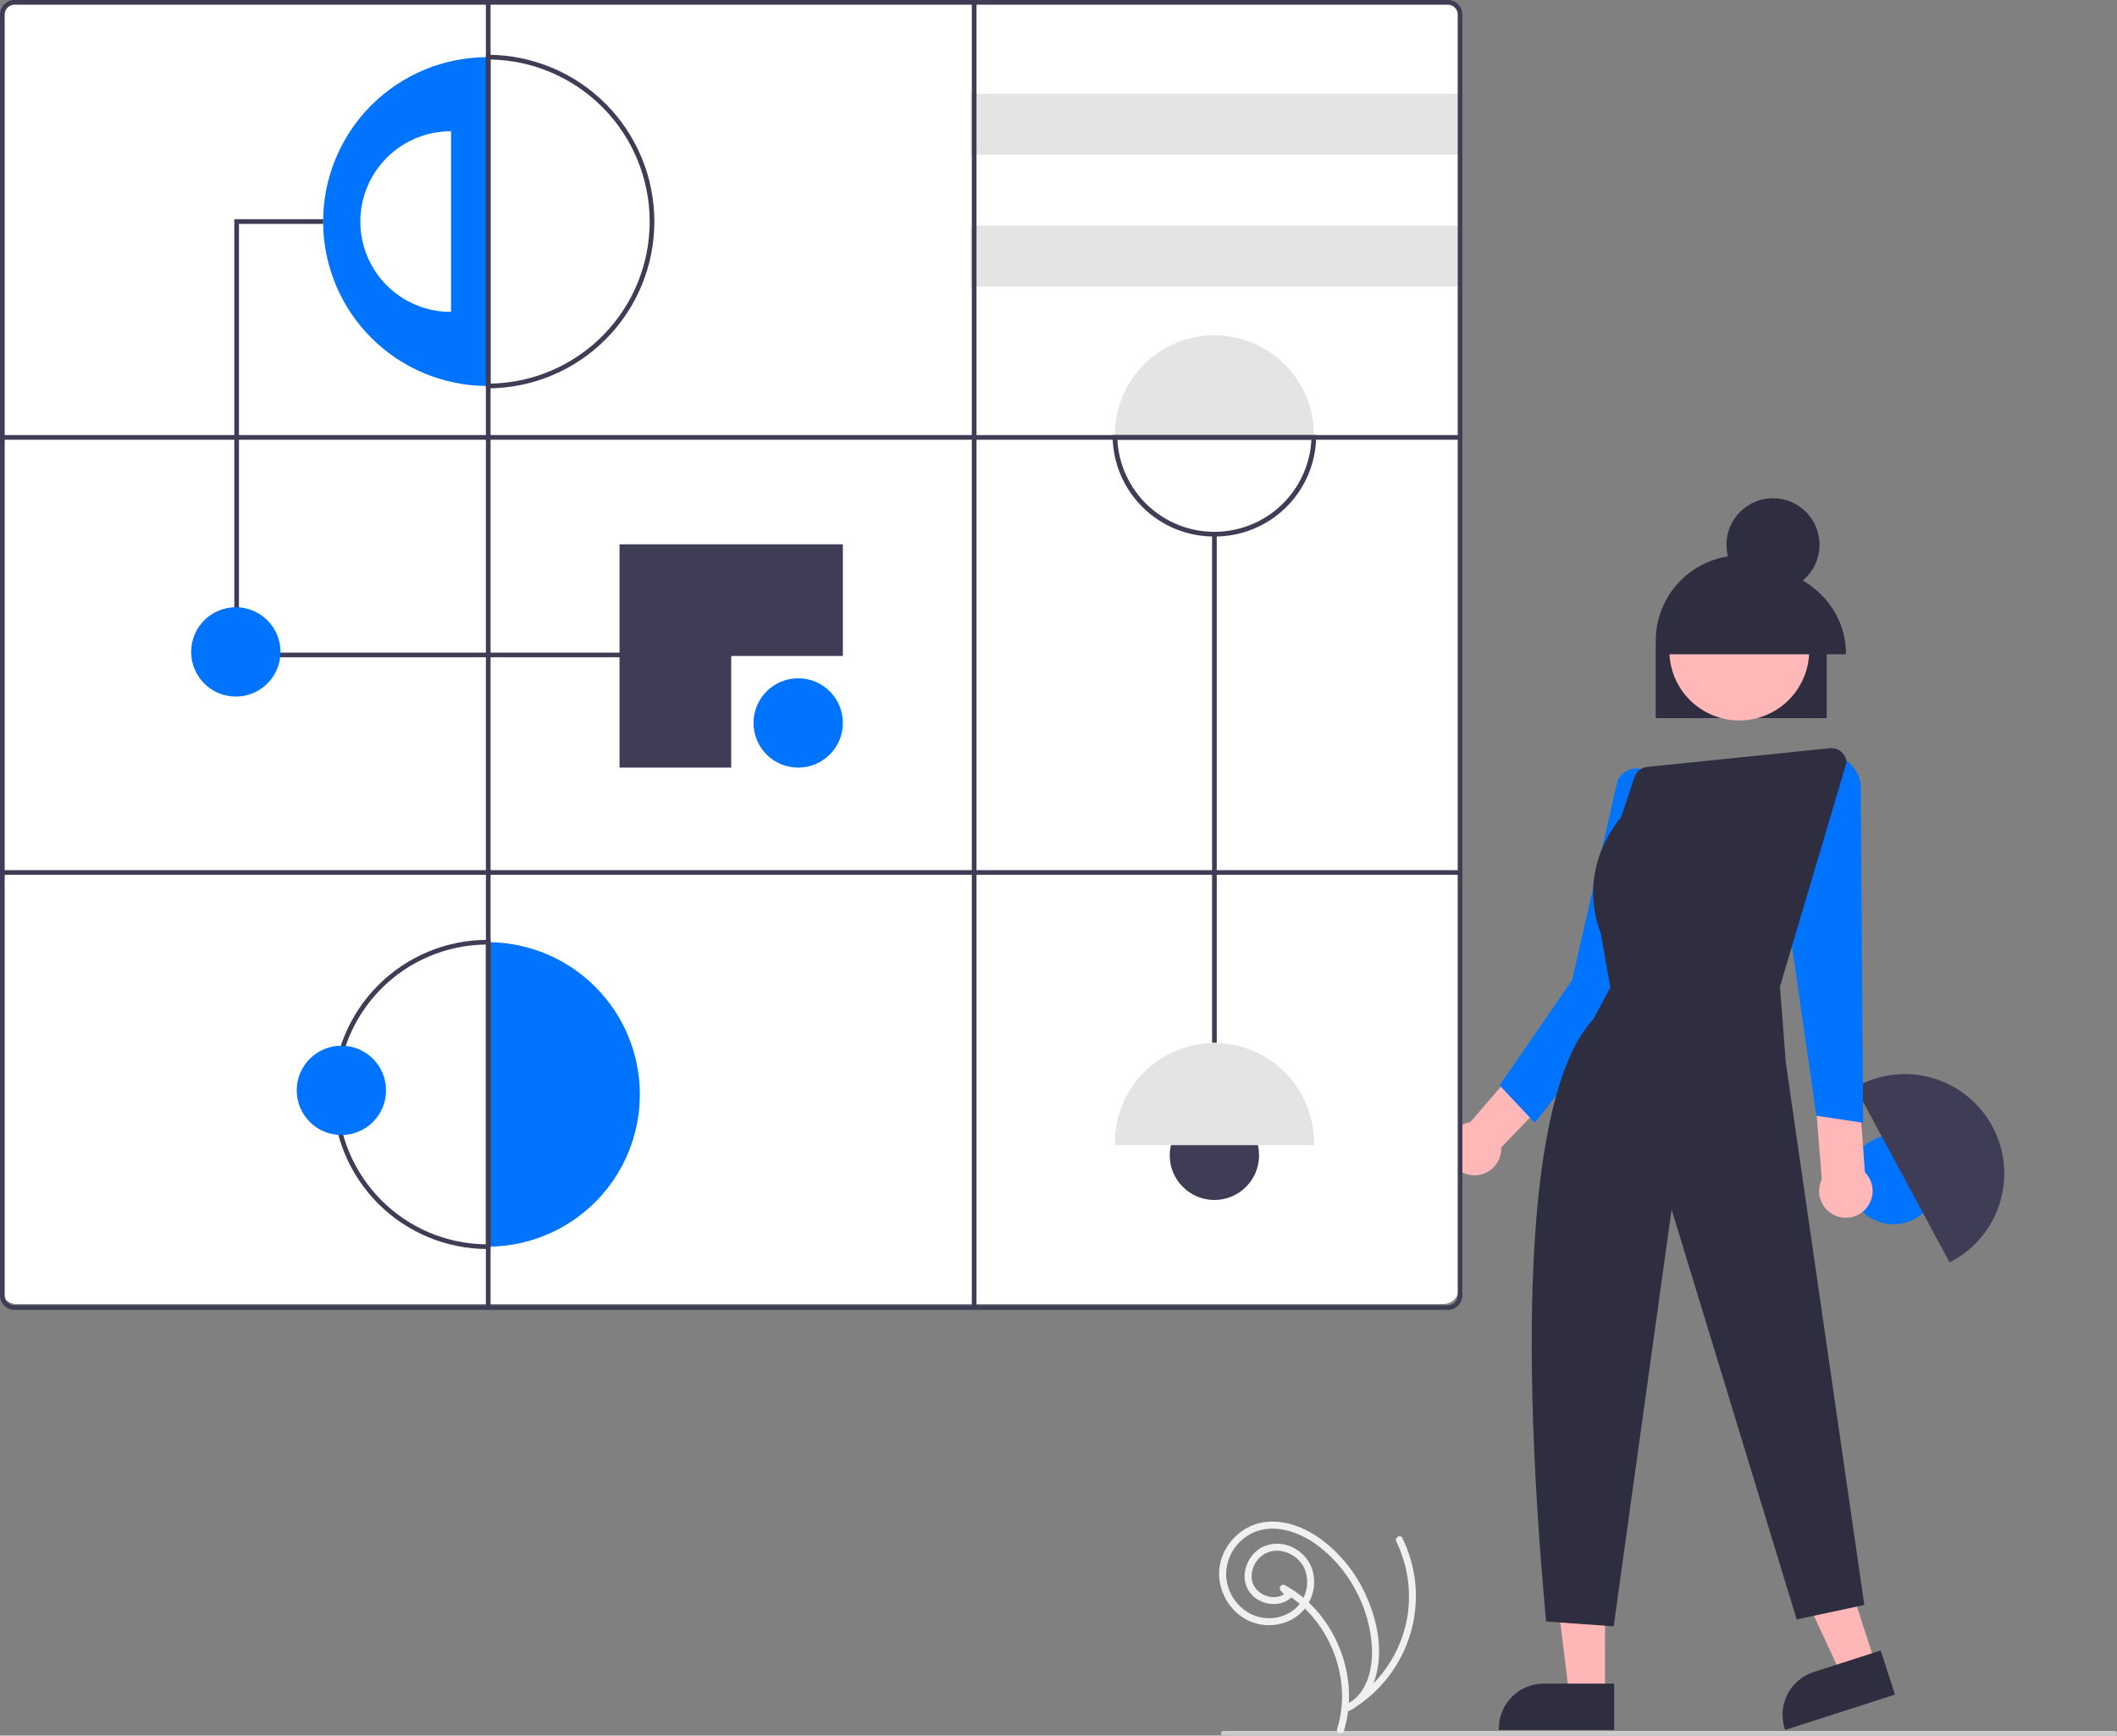 <svg width="222" height="182" viewBox="0 0 222 182" fill="none" xmlns="http://www.w3.org/2000/svg">
<rect x="0" y="0" width="222" height="182" fill="#808080" stroke="none"/>
<g clip-path="url(#clip0_319_2765)">
<path d="M168.313 177.77L164.562 177.77L162.777 163.305L168.314 163.305L168.313 177.77Z" fill="#FFB6B6"/>
<path d="M169.27 181.406L157.175 181.406V181.253C157.175 180.004 157.671 178.807 158.554 177.925C159.437 177.042 160.634 176.546 161.883 176.546H161.883L169.27 176.546L169.27 181.406Z" fill="#2F2E41"/>
<path d="M196.685 174.53L193.115 175.68L186.979 162.459L192.248 160.762L196.685 174.53Z" fill="#FFB6B6"/>
<path d="M198.711 177.697L187.199 181.405L187.152 181.26C186.769 180.072 186.874 178.78 187.443 177.669C188.013 176.558 189 175.719 190.189 175.336L190.189 175.336L197.22 173.071L198.711 177.697Z" fill="#2F2E41"/>
<path d="M198.561 128.381C201.148 128.381 203.245 126.285 203.245 123.699C203.245 121.112 201.148 119.016 198.561 119.016C195.974 119.016 193.877 121.112 193.877 123.699C193.877 126.285 195.974 128.381 198.561 128.381Z" fill="#0074FF"/>
<path d="M204.694 132.243C204.61 132.288 204.527 132.331 204.443 132.373L194.554 114.015C194.635 113.969 194.717 113.922 194.801 113.877C197.237 112.566 200.094 112.276 202.744 113.071C205.393 113.866 207.619 115.68 208.931 118.115C210.242 120.55 210.533 123.407 209.739 126.056C208.944 128.705 207.13 130.931 204.694 132.243Z" fill="#3F3D56"/>
<path d="M195.563 122.916L194.18 103.742L194.443 97.343L189.056 98.541L191.04 123.665C190.815 124.128 190.722 124.644 190.771 125.156C190.82 125.669 191.009 126.158 191.317 126.57C191.625 126.983 192.041 127.303 192.518 127.495C192.996 127.687 193.517 127.744 194.025 127.66C194.533 127.576 195.008 127.354 195.399 127.018C195.789 126.682 196.079 126.245 196.238 125.755C196.397 125.266 196.417 124.742 196.298 124.241C196.179 123.74 195.925 123.282 195.563 122.916Z" fill="#FFB7B7"/>
<path d="M171.183 106.015L170.84 99.591L167.382 96.782L166.905 102.957L154.176 117.67C153.647 117.755 153.152 117.989 152.752 118.346C152.351 118.703 152.062 119.167 151.917 119.684C151.772 120.2 151.778 120.747 151.934 121.26C152.091 121.773 152.391 122.231 152.799 122.578C153.208 122.926 153.707 123.15 154.238 123.223C154.77 123.296 155.311 123.215 155.798 122.99C156.285 122.765 156.697 122.406 156.986 121.954C157.275 121.502 157.429 120.977 157.428 120.44C157.428 120.402 157.424 120.366 157.423 120.328L171.183 106.015Z" fill="#FFB7B7"/>
<path d="M171.803 103.959L160.94 117.736L157.26 113.812L164.865 102.774L169.63 81.846C169.757 81.577 169.937 81.337 170.158 81.139C170.38 80.942 170.639 80.791 170.921 80.696C171.197 80.601 171.49 80.563 171.782 80.584C172.074 80.605 172.358 80.684 172.618 80.818L172.68 80.849L171.803 103.959Z" fill="#0074FF"/>
<path d="M190.475 117L187.024 93.018L187.03 92.996L190.574 79.067L190.906 79.028C191.864 78.923 192.826 79.178 193.605 79.744C194.385 80.311 194.924 81.147 195.119 82.091L195.382 117.736L190.475 117Z" fill="#0074FF"/>
<path d="M191.563 75.305H173.627V67.203C173.626 66.025 173.858 64.859 174.308 63.771C174.759 62.682 175.419 61.693 176.252 60.86C177.085 60.027 178.074 59.366 179.162 58.915C180.25 58.465 181.417 58.232 182.595 58.232C183.773 58.232 184.94 58.465 186.028 58.915C187.117 59.366 188.105 60.027 188.938 60.86C189.771 61.693 190.432 62.682 190.882 63.771C191.332 64.859 191.564 66.025 191.563 67.203V75.305Z" fill="#2F2E41"/>
<path d="M188.821 71.736C190.762 68.184 189.457 63.731 185.905 61.79C182.352 59.848 177.898 61.154 175.956 64.705C174.015 68.257 175.32 72.71 178.872 74.651C182.425 76.593 186.879 75.287 188.821 71.736Z" fill="#FFB7B7"/>
<path d="M185.927 62.002C188.622 62.002 190.807 59.818 190.807 57.124C190.807 54.429 188.622 52.245 185.927 52.245C183.233 52.245 181.048 54.429 181.048 57.124C181.048 59.818 183.233 62.002 185.927 62.002Z" fill="#2F2E41"/>
<path d="M193.57 68.608H174.492V68.499C174.492 63.555 178.771 59.533 184.031 59.533C189.291 59.533 193.57 63.555 193.57 68.499V68.608Z" fill="#2F2E41"/>
<path d="M169.219 170.54L162.131 170.034L162.122 169.931C159.016 136.029 160.778 113.638 167.084 106.877L168.863 103.55L167.889 97.95C165.287 91.099 169.657 86.088 169.987 85.724L171.395 81.499C171.493 81.208 171.672 80.952 171.911 80.76C172.151 80.568 172.44 80.449 172.746 80.417L191.886 78.46C192.097 78.439 192.311 78.46 192.515 78.522C192.719 78.585 192.908 78.687 193.071 78.824C193.234 78.96 193.369 79.128 193.466 79.318C193.564 79.507 193.622 79.714 193.638 79.926L193.64 79.949L193.633 79.971L186.656 103.461L187.268 111.41L195.502 168.298L188.411 169.817L188.378 169.71L175.292 126.827L169.219 170.54Z" fill="#2F2E41"/>
<path d="M151.372 136.746H1.718C1.295 136.745 0.89 136.577 0.591 136.278C0.292 135.979 0.124 135.574 0.123 135.151V1.717C0.124 1.295 0.292 0.889 0.591 0.591C0.89 0.292 1.295 0.124 1.718 0.123H151.372C151.795 0.124 152.2 0.292 152.499 0.591C152.798 0.889 152.966 1.295 152.967 1.717V135.151C152.966 135.574 152.798 135.979 152.499 136.278C152.2 136.577 151.795 136.745 151.372 136.746Z" fill="white"/>
<path d="M51.199 5.992V40.475H51.129C46.555 40.475 42.169 38.659 38.935 35.425C35.701 32.192 33.884 27.806 33.884 23.234C33.884 18.661 35.701 14.275 38.935 11.042C42.169 7.809 46.555 5.992 51.129 5.992H51.199Z" fill="#0074FF"/>
<path d="M47.297 13.765V32.704H47.258C44.746 32.704 42.337 31.706 40.56 29.931C38.784 28.155 37.786 25.746 37.786 23.234C37.786 20.723 38.784 18.314 40.56 16.538C42.337 14.762 44.746 13.765 47.258 13.765H47.297Z" fill="white"/>
<path d="M76.678 68.924H24.569V22.988H33.884V23.479H25.06V68.434H76.678V68.924Z" fill="#3F3D56"/>
<path d="M83.703 80.493C86.29 80.493 88.387 78.396 88.387 75.81C88.387 73.224 86.29 71.127 83.703 71.127C81.117 71.127 79.019 73.224 79.019 75.81C79.019 78.396 81.117 80.493 83.703 80.493Z" fill="#0074FF"/>
<path d="M127.349 125.832C129.936 125.832 132.033 123.735 132.033 121.149C132.033 118.562 129.936 116.466 127.349 116.466C124.762 116.466 122.665 118.562 122.665 121.149C122.665 123.735 124.762 125.832 127.349 125.832Z" fill="#3F3D56"/>
<path d="M24.729 73.043C27.316 73.043 29.413 70.946 29.413 68.36C29.413 65.773 27.316 63.677 24.729 63.677C22.142 63.677 20.045 65.773 20.045 68.36C20.045 70.946 22.142 73.043 24.729 73.043Z" fill="#0074FF"/>
<path d="M76.678 68.785H88.387V57.078H64.968V80.492H76.678V68.785Z" fill="#3F3D56"/>
<path d="M153.11 9.824H101.8V16.21H153.11V9.824Z" fill="#E4E4E4"/>
<path d="M153.11 23.66H101.8V30.046H153.11V23.66Z" fill="#E4E4E4"/>
<path d="M137.781 45.584C137.781 45.68 137.778 45.774 137.776 45.867H116.92C116.918 45.774 116.916 45.68 116.916 45.584C116.916 42.818 118.015 40.165 119.972 38.209C121.928 36.253 124.581 35.154 127.348 35.154C130.115 35.154 132.769 36.253 134.725 38.209C136.681 40.165 137.781 42.818 137.781 45.584Z" fill="#E4E4E4"/>
<path d="M137.781 119.801C137.781 119.897 137.778 119.991 137.776 120.084H116.92C116.918 119.991 116.916 119.897 116.916 119.801C116.916 117.035 118.015 114.382 119.972 112.426C121.928 110.47 124.581 109.371 127.348 109.371C130.115 109.371 132.769 110.47 134.725 112.426C136.681 114.382 137.781 117.035 137.781 119.801Z" fill="#E4E4E4"/>
<path d="M127.594 56.014H127.104V109.344H127.594V56.014Z" fill="#3F3D56"/>
<path d="M67.097 114.763C67.097 118.985 65.424 123.035 62.445 126.027C59.465 129.019 55.422 130.709 51.199 130.728V98.799C55.422 98.818 59.465 100.508 62.445 103.5C65.424 106.491 67.097 110.541 67.097 114.763Z" fill="#0074FF"/>
<path d="M151.832 137.358H1.523C1.119 137.358 0.732 137.197 0.447 136.912C0.161 136.627 0 136.24 0 135.836V1.522C0 1.119 0.161 0.732 0.447 0.446C0.732 0.161 1.119 0 1.523 0H151.832C152.236 0 152.623 0.161 152.909 0.446C153.194 0.732 153.355 1.119 153.355 1.522V135.836C153.355 136.24 153.194 136.627 152.909 136.912C152.623 137.197 152.236 137.358 151.832 137.358ZM1.523 0.491C1.249 0.491 0.987 0.6 0.793 0.793C0.6 0.987 0.491 1.249 0.491 1.522V135.836C0.491 136.11 0.6 136.372 0.793 136.565C0.987 136.759 1.249 136.868 1.523 136.868H151.832C152.106 136.868 152.368 136.759 152.562 136.565C152.755 136.372 152.864 136.11 152.865 135.836V1.522C152.864 1.249 152.755 0.987 152.562 0.793C152.368 0.6 152.106 0.491 151.832 0.491H1.523Z" fill="#3F3D56"/>
<path d="M50.954 40.722V5.746L51.2 5.747C55.827 5.766 60.258 7.616 63.523 10.893C66.788 14.171 68.621 18.608 68.621 23.234C68.621 27.86 66.788 32.297 63.523 35.574C60.258 38.852 55.827 40.702 51.2 40.721L50.954 40.722ZM51.445 6.24V40.227C55.898 40.145 60.141 38.318 63.261 35.14C66.381 31.962 68.129 27.687 68.129 23.234C68.129 18.781 66.381 14.506 63.261 11.328C60.141 8.15 55.898 6.323 51.445 6.24Z" fill="#3F3D56"/>
<path d="M51.445 130.973H51.129C46.829 130.973 42.705 129.265 39.665 126.225C36.624 123.185 34.916 119.062 34.916 114.763C34.916 110.464 36.624 106.341 39.665 103.301C42.705 100.262 46.829 98.554 51.129 98.554H51.445L51.445 130.973ZM50.954 99.045C46.815 99.091 42.861 100.768 39.95 103.71C37.039 106.653 35.407 110.625 35.407 114.763C35.407 118.902 37.039 122.874 39.95 125.816C42.861 128.759 46.815 130.435 50.954 130.481V99.045Z" fill="#3F3D56"/>
<path d="M127.349 56.26C124.563 56.275 121.882 55.194 119.886 53.251C117.889 51.308 116.736 48.659 116.676 45.874L116.669 45.622H138.029L138.022 45.874C137.962 48.659 136.809 51.308 134.812 53.251C132.815 55.194 130.135 56.275 127.349 56.26ZM117.176 46.113C117.311 48.719 118.442 51.174 120.335 52.97C122.228 54.767 124.739 55.769 127.349 55.769C129.959 55.769 132.47 54.767 134.363 52.97C136.256 51.174 137.387 48.719 137.522 46.113H117.176Z" fill="#3F3D56"/>
<path d="M153.11 91.245H0.245V91.736H153.11V91.245Z" fill="#3F3D56"/>
<path d="M153.11 45.622H0.245V46.113H153.11V45.622Z" fill="#3F3D56"/>
<path d="M102.401 0.245H101.91V137.113H102.401V0.245Z" fill="#3F3D56"/>
<path d="M51.445 0.245H50.954V137.113H51.445V0.245Z" fill="#3F3D56"/>
<path d="M35.8 119.02C38.387 119.02 40.484 116.923 40.484 114.337C40.484 111.751 38.387 109.654 35.8 109.654C33.213 109.654 31.116 111.751 31.116 114.337C31.116 116.923 33.213 119.02 35.8 119.02Z" fill="#0074FF"/>
<path d="M221.755 182H128.282C128.217 182 128.155 181.974 128.109 181.928C128.063 181.882 128.037 181.82 128.037 181.755C128.037 181.69 128.063 181.628 128.109 181.582C128.155 181.536 128.217 181.51 128.282 181.51H221.755C221.82 181.51 221.882 181.536 221.928 181.582C221.975 181.628 222 181.69 222 181.755C222 181.82 221.975 181.882 221.928 181.928C221.882 181.974 221.82 182 221.755 182Z" fill="#CACACA"/>
<path d="M140.925 181.505C142.306 177.057 140.965 171.997 137.815 168.616C136.927 167.661 135.892 166.853 134.75 166.224C134.672 166.182 134.583 166.168 134.497 166.187C134.411 166.205 134.334 166.253 134.28 166.322C134.226 166.392 134.199 166.478 134.204 166.566C134.208 166.654 134.243 166.737 134.304 166.802L134.934 167.484V166.963C133.714 168.102 131.488 167.234 131.266 165.615C131.222 165.193 131.274 164.767 131.42 164.369C131.565 163.971 131.8 163.611 132.106 163.318C132.435 163.009 132.838 162.789 133.276 162.68C133.715 162.572 134.173 162.577 134.609 162.697C135.068 162.808 135.498 163.018 135.868 163.311C136.239 163.605 136.541 163.975 136.755 164.396C137.149 165.262 137.185 166.249 136.858 167.142C136.184 169.109 134.037 170.033 132.077 169.57C130.077 169.097 128.644 167.212 128.578 165.176C128.568 164.19 128.859 163.224 129.412 162.408C129.965 161.592 130.755 160.963 131.674 160.607C133.774 159.832 136.053 160.607 137.827 161.806C139.635 163.075 141.114 164.758 142.139 166.715C143.182 168.614 143.776 170.726 143.874 172.89C143.931 174.67 143.553 176.691 142.241 177.991C141.926 178.3 141.563 178.555 141.166 178.746L141.537 179.381C143.861 178.037 145.745 176.049 146.964 173.657C148.182 171.265 148.681 168.572 148.402 165.903C148.224 164.296 147.77 162.731 147.06 161.278C146.852 160.853 146.217 161.225 146.424 161.65C147.622 164.114 148.025 166.89 147.575 169.593C147.245 171.496 146.499 173.302 145.391 174.884C144.284 176.466 142.841 177.784 141.166 178.746C140.751 178.984 141.116 179.588 141.537 179.381C143.519 178.409 144.384 176.21 144.574 174.126C144.792 171.748 144.173 169.277 143.171 167.132C142.126 164.864 140.529 162.893 138.526 161.401C136.553 159.962 133.88 159.011 131.479 159.898C129.331 160.691 127.77 162.866 127.842 165.176C127.915 167.494 129.516 169.676 131.792 170.258C134.063 170.838 136.545 169.837 137.46 167.618C137.898 166.591 137.929 165.435 137.548 164.386C137.346 163.877 137.041 163.415 136.652 163.029C136.264 162.644 135.799 162.342 135.289 162.145C134.786 161.934 134.242 161.843 133.699 161.878C133.155 161.913 132.627 162.075 132.157 162.349C131.726 162.624 131.359 162.988 131.082 163.418C130.804 163.847 130.622 164.331 130.549 164.837C130.468 165.327 130.517 165.829 130.689 166.294C130.862 166.758 131.153 167.17 131.534 167.488C131.907 167.788 132.342 168.001 132.808 168.113C133.273 168.225 133.757 168.233 134.226 168.137C134.687 168.034 135.112 167.808 135.455 167.484C135.522 167.414 135.56 167.321 135.56 167.224C135.56 167.127 135.522 167.033 135.455 166.963L134.824 166.281L134.378 166.859C138.236 168.977 140.651 173.283 140.732 177.651C140.757 178.89 140.583 180.126 140.216 181.31C140.075 181.763 140.785 181.957 140.925 181.505Z" fill="#F0F0F0"/>
</g>
<defs>
<clipPath id="clip0_319_2765">
<rect width="222" height="182" fill="white"/>
</clipPath>
</defs>
</svg>
